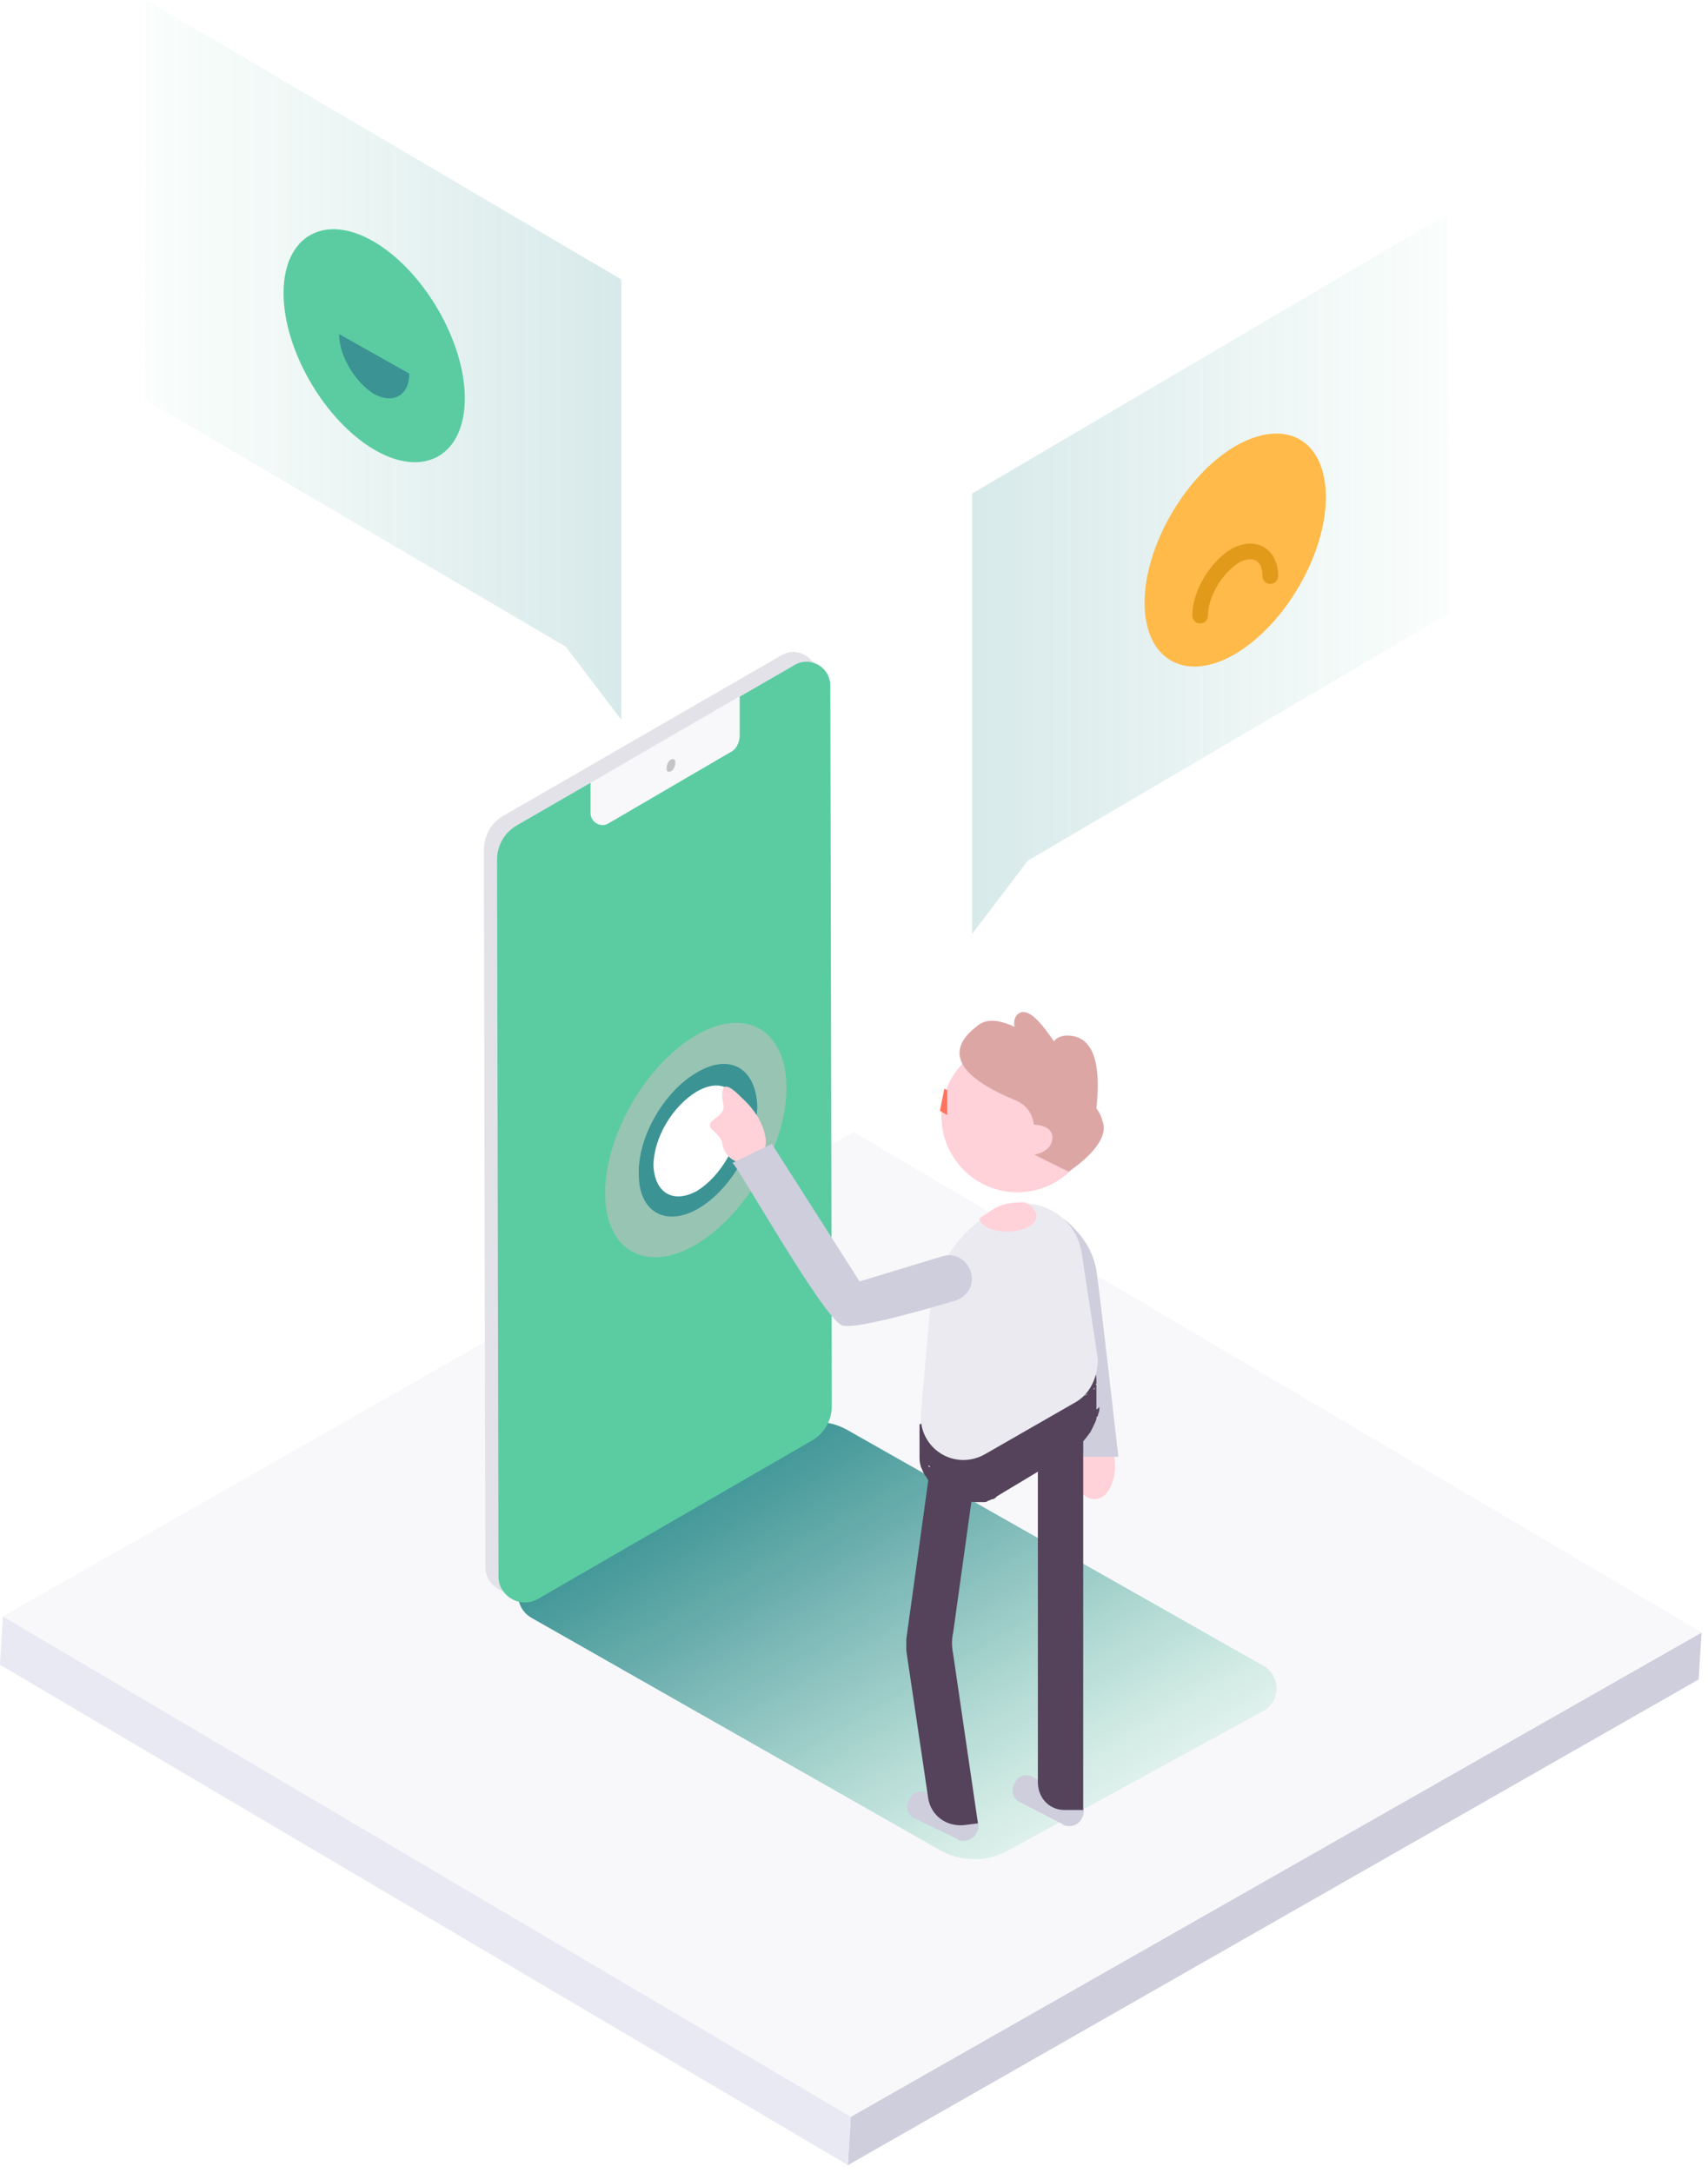 <svg width="158" height="201" viewBox="0 0 158 201" xmlns="http://www.w3.org/2000/svg" xmlns:xlink="http://www.w3.org/1999/xlink"><title>Group</title><desc>Created using Figma</desc><use xlink:href="#a" transform="translate(.27 104.7)" fill="#F8F8FA"/><use xlink:href="#b" transform="translate(78.43 151)" fill="#CECEDD"/><use xlink:href="#c" transform="translate(0 149.5)" fill="#E8E9F2"/><use xlink:href="#d" transform="translate(47.91 131.5)" fill="url(#e)" opacity=".1"/><use xlink:href="#f" transform="translate(44.76 60.3)" fill="#E3E2E8"/><use xlink:href="#g" transform="translate(45.98 61.2)" fill="#5BCCA2"/><use xlink:href="#h" transform="translate(54.63 64.4)" fill="#F8F8FA"/><use xlink:href="#i" transform="translate(61.66 70.2)" fill="#C5C5C5"/><g opacity=".61"><use xlink:href="#j" transform="translate(55.98 94.6)" fill="#BFBFBF" opacity=".61"/><use xlink:href="#k" fill="url(#l)" transform="translate(54.45 92.7) scale(.725)" opacity=".61"/></g><use xlink:href="#m" transform="translate(59.09 98.4)" fill="#3B9394"/><use xlink:href="#n" transform="translate(60.45 100.4)" fill="#FFF"/><use xlink:href="#o" transform="translate(99.79 133.3)" fill="#FFD1D9"/><use xlink:href="#p" transform="translate(97.91 112.4)" fill="#CECEDD"/><use xlink:href="#q" transform="translate(87.09 96.2)" fill="#FFD1D9"/><use xlink:href="#r" transform="translate(85.06 124.7)" fill="#54435A"/><use xlink:href="#s" transform="translate(93.66 164.2)" fill="#CECEDD"/><use xlink:href="#t" transform="translate(83.92 165.7)" fill="#CECEDD"/><use xlink:href="#u" transform="translate(83.84 134)" fill="#54435A"/><use xlink:href="#v" transform="translate(96.01 131)" fill="#54435A"/><use xlink:href="#w" transform="translate(85.18 111.3)" fill="#EBEAF1"/><use xlink:href="#x" transform="translate(90.6 111.2)" fill="#FFD1D9"/><use xlink:href="#y" transform="translate(65.66 100.5)" fill="#FFD1D9"/><use xlink:href="#z" transform="translate(67.75 105.8)" fill="#CECEDD"/><use xlink:href="#A" transform="translate(88.76 93.6)" fill="#DCA6A4"/><use xlink:href="#B" transform="translate(86.95 100.7)" fill="#FF7361"/><use xlink:href="#C" transform="translate(93.71 104)" fill="#FFD1D9"/><g opacity=".2" transform="translate(-9623 -16538)"><use xlink:href="#D" transform="translate(9636.39 16538)" fill="url(#E)"/></g><g><use xlink:href="#F" transform="translate(26.23 21.2)" fill="#5BCCA2"/><use xlink:href="#G" transform="translate(31.37 30.9)" fill="#3B9394"/></g><g opacity=".2" transform="translate(-9623 -16538)"><use xlink:href="#H" transform="translate(9712.93 16557.8)" fill="url(#I)"/></g><g><use xlink:href="#J" transform="translate(105.88 40.1)" fill="#FFBA49"/><use xlink:href="#K" transform="translate(111.02 51)" fill="#E29A1B"/></g><defs><pattern id="l" patternContentUnits="objectBoundingBox" width="1" height="1"><use xlink:href="#L"/></pattern><linearGradient id="e" x2="1" gradientUnits="userSpaceOnUse" gradientTransform="matrix(-22.646 -39.198 39.174 -22.66 26.753 51.213)"><stop offset=".001" stop-color="#5BCBA2" stop-opacity=".15"/><stop offset=".019" stop-color="#5AC9A1" stop-opacity=".166"/><stop offset=".228" stop-color="#4CB19B" stop-opacity=".343"/><stop offset=".451" stop-color="#43A097" stop-opacity=".533"/><stop offset=".695" stop-color="#3D9695" stop-opacity=".74"/><stop offset="1" stop-color="#3B9394"/></linearGradient><linearGradient id="E" x2="1" gradientUnits="userSpaceOnUse" gradientTransform="matrix(44.124 0 0 44.151 .01 11.23)"><stop offset=".001" stop-color="#5BCBA2" stop-opacity=".15"/><stop offset=".019" stop-color="#5AC9A1" stop-opacity=".166"/><stop offset=".228" stop-color="#4CB19B" stop-opacity=".343"/><stop offset=".451" stop-color="#43A097" stop-opacity=".533"/><stop offset=".695" stop-color="#3D9695" stop-opacity=".74"/><stop offset="1" stop-color="#3B9394"/></linearGradient><linearGradient id="I" x2="1" gradientUnits="userSpaceOnUse" gradientTransform="matrix(-44.124 0 0 -44.15 44.124 11.214)"><stop offset=".001" stop-color="#5BCBA2" stop-opacity=".15"/><stop offset=".019" stop-color="#5AC9A1" stop-opacity=".166"/><stop offset=".228" stop-color="#4CB19B" stop-opacity=".343"/><stop offset=".451" stop-color="#43A097" stop-opacity=".533"/><stop offset=".695" stop-color="#3D9695" stop-opacity=".74"/><stop offset="1" stop-color="#3B9394"/></linearGradient><path id="a" d="M157.136 46.276L78.433 91.064 0 44.788 78.703 0l78.433 46.276z"/><path id="b" d="M78.974 0l-.27 4.33L0 49.253l.27-4.465L78.974 0z"/><path id="c" d="M78.703 46.276l-.27 4.465L0 4.468.27 0l78.433 46.276z"/><path id="d" d="M45.538 39.544l23.53-12.854c1.488-.947 1.488-3.112 0-4.06L30.393.71c-1.758-.947-3.787-.947-5.545 0L1.318 13.565c-1.757 1.082-1.757 3.653 0 4.6l37.594 21.38c2.03 1.217 4.598 1.217 6.626 0z"/><path id="f" d="M30.832 2.245l.135 66.573c0 1.353-.676 2.57-1.893 3.248L3.786 86.68c-1.622.946-3.65-.27-3.65-2.03L0 18.347c0-1.353.676-2.57 1.893-3.247L27.45.35c1.49-.946 3.382.136 3.382 1.895z"/><path id="g" d="M30.832 2.245l.135 66.573c0 1.353-.676 2.57-1.893 3.248L3.786 86.68c-1.622.946-3.65-.27-3.65-2.03L0 18.347c0-1.353.676-2.57 1.893-3.247L27.45.35c1.49-.946 3.382.136 3.382 1.895z"/><path id="h" d="M13.793 3.653c0 .542-.27 1.218-.81 1.49l-11.36 6.63C.947 12.177 0 11.636 0 10.823v-2.84L13.793 0v3.653z"/><path id="i" d="M.406.053c.27-.135.405 0 .405.27S.678 1 .408 1.137c-.27.135-.406 0-.406-.27C0 .593.136.187.407.052z"/><path id="j" d="M8.384 1.165c4.598-2.706 8.384-.54 8.384 4.87 0 5.278-3.786 11.773-8.384 14.48C3.786 23.22 0 21.055 0 15.78 0 10.365 3.786 3.87 8.384 1.164z"/><path id="k" d="M0 0h28.398v36.534H0V0z"/><path id="m" d="M5.415.77C8.39-.99 10.825.362 10.96 3.88c0 3.52-2.435 7.713-5.41 9.472-2.975 1.76-5.545.406-5.545-3.112-.135-3.382 2.3-7.712 5.41-9.47z"/><path id="n" d="M4.057.526c2.163-1.216 3.92-.27 3.92 2.3 0 2.572-1.756 5.548-3.92 6.902-2.164 1.217-3.922.27-4.057-2.3C0 4.855 1.758 1.88 4.057.525z"/><path id="o" d="M.547 5.027c-.676-.54-.676-1.353-.27-2.03 0 0 .135-.27 0-1.217C.142.968.683.156 1.494.02c.81-.135 1.623.407 1.758 1.22.27 1.352 0 2.57-.54 3.38-.542.813-1.49.948-2.165.407z"/><path id="p" d="M0 0s2.975 1.76 3.516 5.142c.27 1.624 2.028 17.184 2.028 17.184H2.3L0 0z"/><path id="q" d="M7.032 14.072c3.883 0 7.032-3.15 7.032-7.036C14.064 3.15 10.914 0 7.032 0 3.148 0 0 3.15 0 7.036c0 3.886 3.148 7.036 7.032 7.036z"/><path id="r" d="M16.363 5.566V2.86v.135c0-.948-.406-1.76-1.353-2.3l-.54-.27c-.947-.543-1.894-.543-2.705-.137C7.843 2.59 3.922 4.754 0 7.054v2.84c0 .407 0 .678.135 1.084.135.27.27.675.406.81.137.136.137.27.27.407.138.27.408.406.408.406s.135.136.27.136c.136.135.27.27.406.27.135.136.27.136.54.27l.542.272c.27.135 1.217.676 2.3.676h.675c.136 0 .27 0 .407-.135.135 0 .27-.135.405-.135.137 0 .272-.136.407-.27l.675-.407.676-.407.677-.405.676-.406.676-.406.675-.405.676-.407.677-.406.676-.406.677-.405c.945-.54 1.486-1.353 1.892-1.895.27-.54.54-1.08.54-1.216 0-.136 0-.136.136-.27 0-.136.135-.407.135-.542v-.27c-.27.27-.27.27-.27.134zm-.136-1.894s0 .135-.135.135l-.135.136c.135 0 .135-.136.135-.136s0-.135.136-.135zm.136-.676zm0 .27V3.4c-.136 0 0-.134 0-.134zm-.136.135v.002zm-.676.814c-.133.136-.27.136-.403.27.135-.134.27-.27.405-.27zm.273-.135c-.135 0-.135 0 0 0-.135 0-.135 0 0 0zM3.653 9.084c.133.135.27.135.404.27-.135 0-.27-.135-.406-.27zm11.222-4.6c-.135 0-.135.134-.27.134.135 0 .27 0 .27-.137zm-.27.27c-.27.135-.54.27-.676.406.133-.134.403-.27.674-.404zm-1.082.676s-.135 0-.135.137c0-.135 0-.135.135-.135zm-.54.137c-.136.136-.407.27-.542.27.27 0 .408-.134.543-.27zm-.542.406c-.404.27-.81.406-1.215.677.406-.272.81-.407 1.217-.678zm-1.485.948c-.812.407-1.488.81-2.3 1.354.677-.542 1.488-.947 2.3-1.353zm-2.57 1.354c-.27.135-.676.406-.946.54.27-.134.54-.27.945-.54zm-1.352.812c-.406.27-.676.405-1.082.676.407-.27.677-.405 1.083-.675zm-1.217.676c-.135.136 0 0 0 0zm-.135.136l-.135.136c-.135 0 0-.136.136-.136zM2.84 8.68c-.27-.137-.676-.407-.947-.543.406.136.676.406.947.542zM.947 7.595c-.136 0-.136-.135-.27-.135 0 0 .134 0 .27.136zm-.27-.27c-.136 0-.136 0 0 0-.136 0-.136 0 0 0zm-.136 0s-.133 0-.133-.136c0 .135 0 .134.135.134zM.27 7.19c-.135 0-.135-.135 0 0-.135-.135-.135 0 0 0zm-.135 2.977s0 .135.135.135l-.135-.135zm0 .135c.135 0 .135 0 0 0 .135 0 .135 0 0 0zm.27.136c0 .135 0 .135 0 0 0 .135 0 .135 0 0zm0 .135l.136.135-.133-.135zm.406.27c.138 0 .138.136.273.136-.135 0-.27 0-.27-.137zm4.465-.135zm0-.676s0 .135 0 0c0 .135 0 0 0 0zm1.893 3.788s.135 0 0 0c.135 0 0 0 0 0zm6.762-3.788c0-.136 0-.136 0 0 0-.136 0-.136 0 0zm2.162-4.06s.136 0 0 0c.136 0 0 0 0 0zm.136 0c0-.135 0-.135 0 0 0-.135 0-.135 0 0zm.135-.135s0-.135 0 0c0-.135 0 0 0 0z"/><path id="s" d="M4.924 4.656c-.136 0-.136 0-.27-.135L.73 2.49C.055 2.22-.215 1.41.192.733.46.055 1.27-.215 1.948.193L5.87 2.22c.676.27.947 1.083.54 1.76-.27.54-.81.81-1.486.676z"/><path id="t" d="M4.924 4.52c-.136 0-.136 0-.27-.135L.73 2.49C.055 2.22-.215 1.41.192.733.46.055 1.27-.215 1.948.193l3.92 1.892c.676.27.947 1.083.54 1.76-.27.54-.945.81-1.486.676z"/><path id="u" d="M5.544 34.775l1.082-.136-2.3-15.698c-.134-.676-.134-1.353 0-1.894L6.626.54 2.435 0 0 17.59v1.083L2.028 32.34c.27 1.623 1.758 2.705 3.516 2.435z"/><path id="v" d="M2.434 36.4h1.758V0H0v33.828c0 1.488 1.082 2.57 2.434 2.57z"/><path id="w" d="M14.214 18.446l-8.25 4.735c-2.838 1.626-6.22-.54-5.95-3.786l.813-9.337c.27-3.924 2.57-7.442 5.95-9.336 3.38-1.893 7.573.136 8.113 3.925l1.488 9.742c0 1.624-.676 3.248-2.164 4.06z"/><path id="x" d="M4.463 2.3c-1.082.542-2.705.542-3.787 0C.27 2.03 0 1.76 0 1.488l1.217-.81C2.027.134 2.975 0 3.922 0h.27c.135 0 .135.135.27.135 1.082.677 1.082 1.624 0 2.165z"/><path id="y" d="M3.167 7.057c-1.082 0-1.893-.812-2.028-1.894 0 0 0-.406-.95-1.218-.81-.812 1.218-1.082 1.083-2.165-.54-2.84.81-1.624 1.623-.812 1.487 1.353 2.163 2.706 2.3 4.06 0 1.082-.813 2.03-2.03 2.03z"/><path id="z" d="M10.142 16.78c1.217.403 7.303-1.356 10.548-2.303 1.082-.406 1.758-1.488 1.352-2.706-.405-1.08-1.487-1.76-2.704-1.352l-7.573 2.3L3.65 0 0 1.76c.27-.137 8.384 14.34 10.142 15.017z"/><path id="A" d="M1.707 1.226c1.082-.81 2.435-.27 3.38.136C4.954.685 5.224.144 5.765.01c.945-.138 2.03 1.35 2.975 2.704.27-.406.81-.54 1.216-.54 3.11 0 2.975 4.193 2.705 6.764.137.134.408.54.543 1.082.947 2.165-3.11 4.735-3.11 4.735-2.03-.947-3.787-1.894-3.787-1.894l.406-1.08c.542-1.49-.134-3.113-1.622-3.654-7.843-3.247-4.598-5.953-3.38-6.9z"/><path id="B" d="M.676 2.436v-2.3L.406 0 0 2.03l.676.406z"/><path id="C" d="M0 .173S3.65-.64 3.65 1.255C3.517 3.15.54 2.88.54 2.88L0 .172z"/><path id="D" d="M44.085 62.784v-36.94L.135 0 0 36.94l38.946 22.867 5.14 6.766v-3.79z"/><path id="F" d="M0 5.904c0 5.277 3.786 11.772 8.384 14.48 4.598 2.705 8.384.54 8.384-4.737S12.982 3.875 8.384 1.167C3.786-1.537 0 .627 0 5.905z"/><path id="G" d="M6.49 3.653c0 2.03-1.487 2.842-3.245 1.895C1.488 4.465 0 2.03 0 0l6.49 3.653z"/><path id="H" d="M0 62.784v-36.94L43.95 0l.135 36.94L5.14 59.807 0 66.573v-3.79z"/><path id="J" d="M16.768 5.904c0 5.277-3.786 11.772-8.384 14.48C3.786 23.088 0 20.924 0 15.646s3.786-11.77 8.384-14.48c4.733-2.704 8.384-.54 8.384 4.738z"/><path id="K" d="M5.77 2.288c0 .4.322.722.72.722.4 0 .723-.323.723-.722H5.77zM3.244.394l-.342-.636-.036.02.378.616zM-.722 5.942c0 .398.323.72.722.72.4 0 .722-.322.722-.72H-.722zm7.935-3.654c0-1.182-.442-2.183-1.327-2.69-.878-.5-1.965-.388-2.983.16l.685 1.27c.74-.398 1.275-.35 1.58-.176.3.17.6.59.6 1.438h1.445zM2.867-.222C.92.98-.723 3.635-.723 5.943H.723c0-1.752 1.333-3.967 2.902-4.934L2.868-.22z"/></defs></svg>
